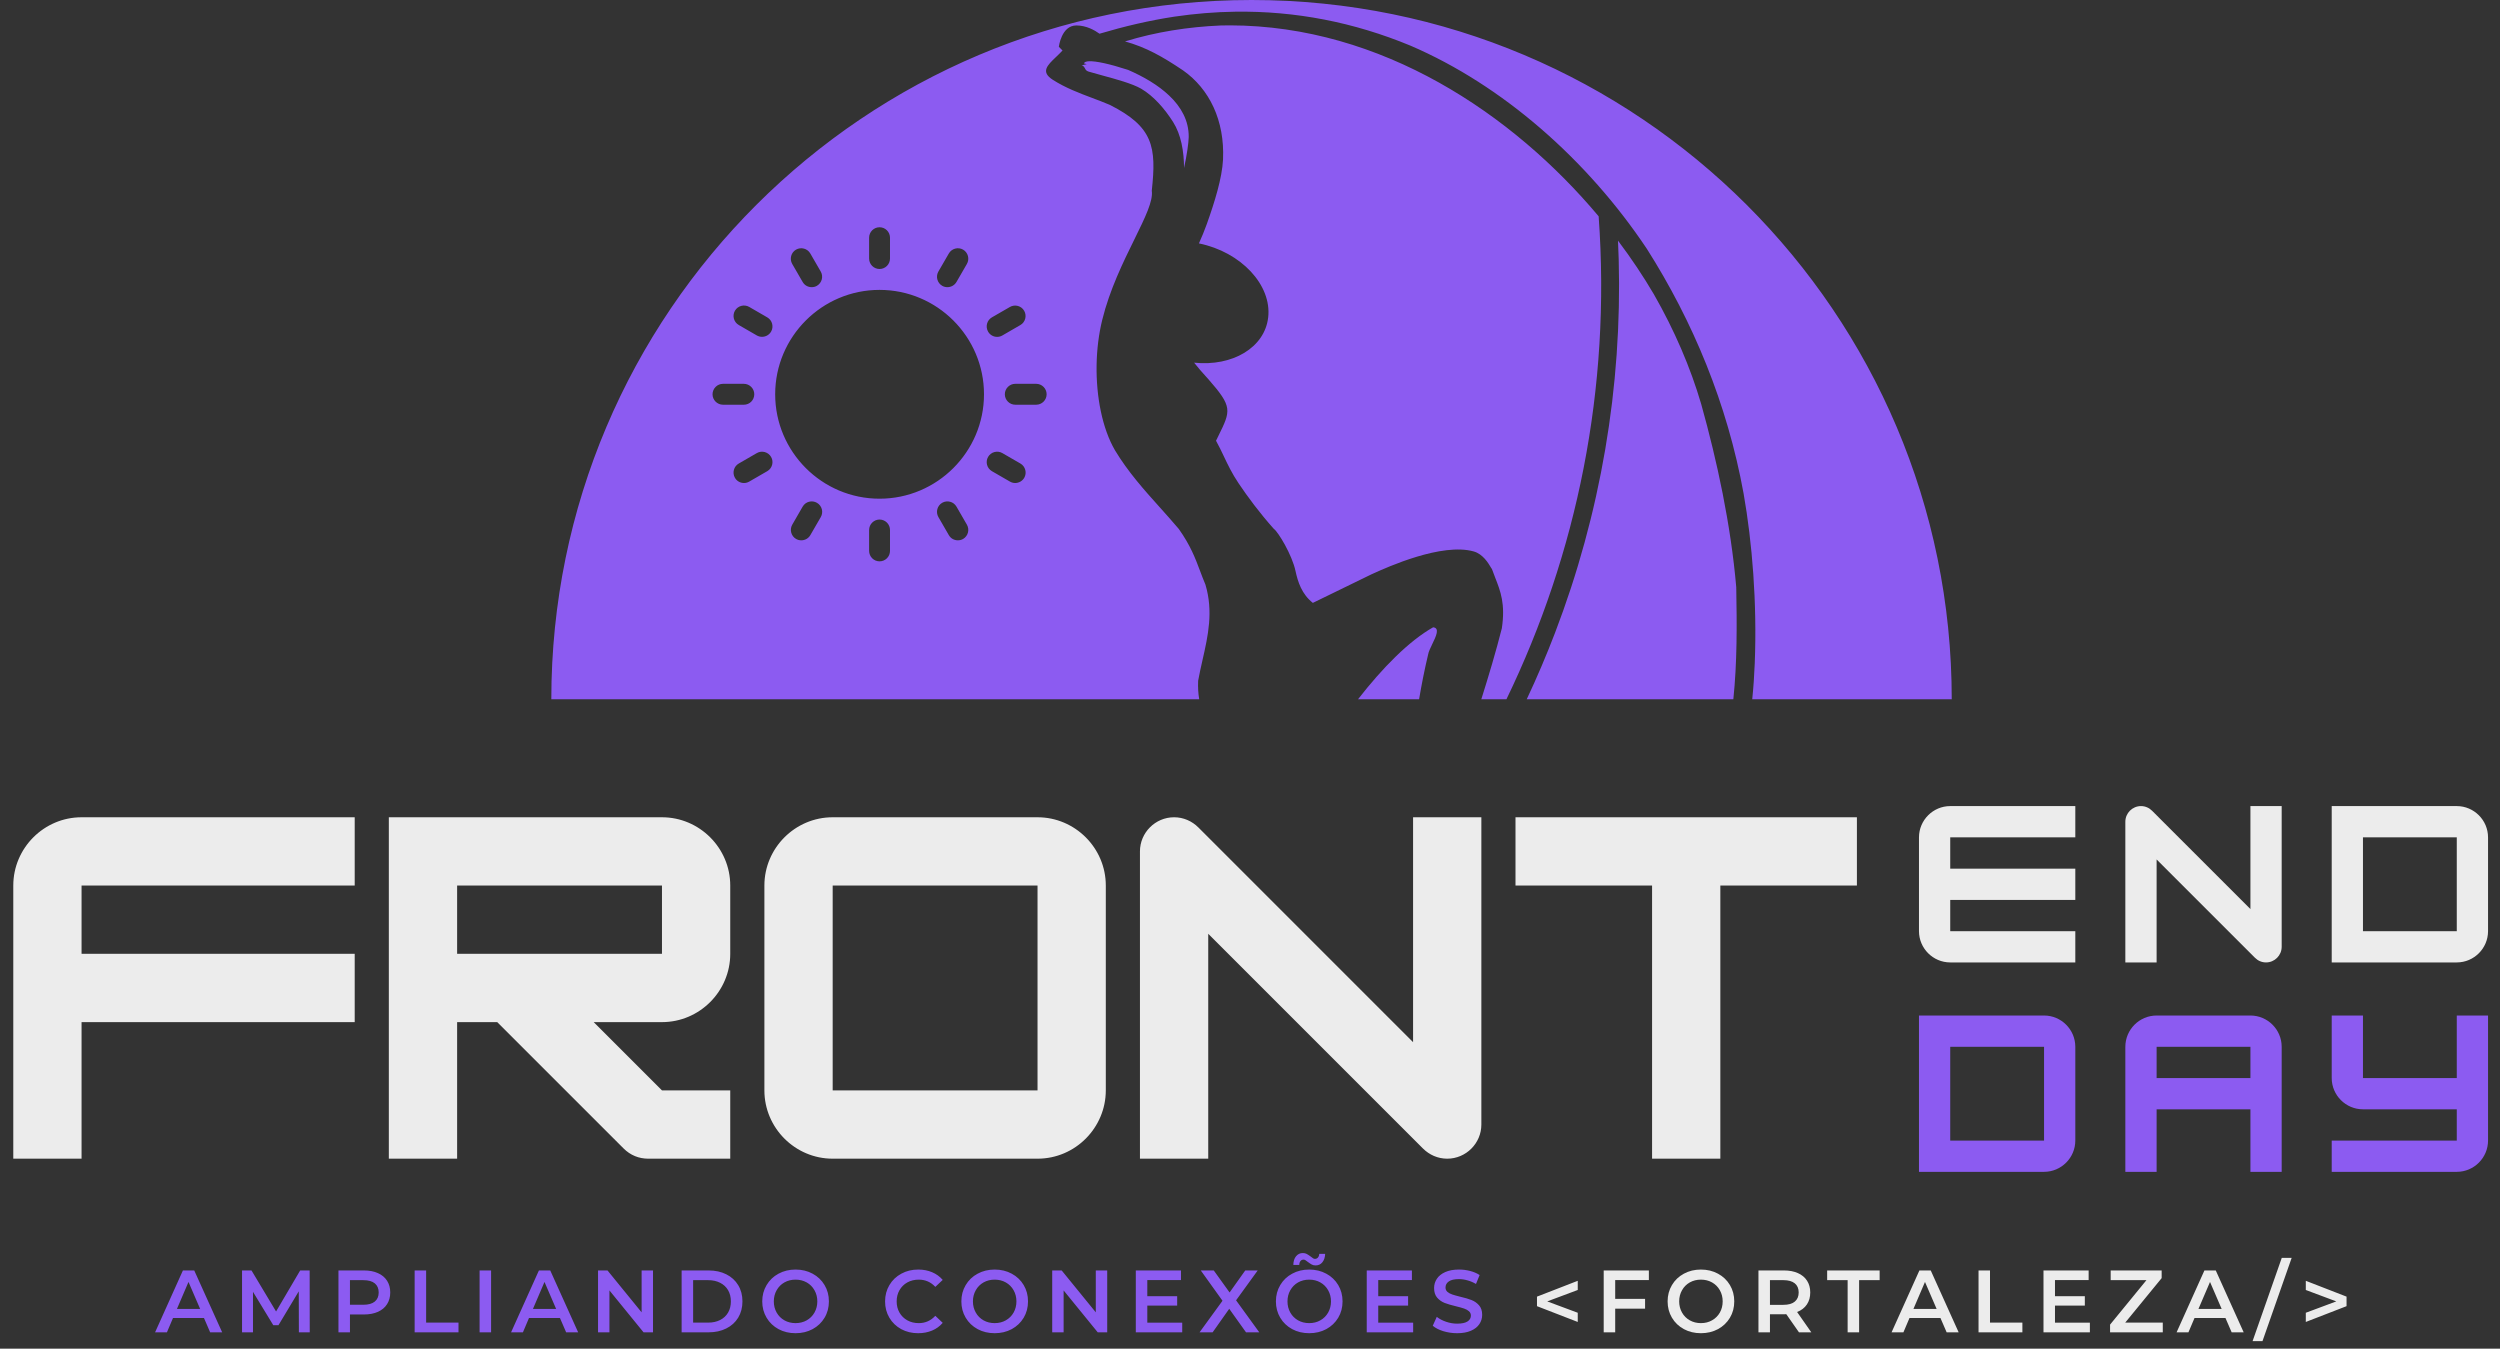 <svg width="152" height="82" viewBox="0 0 152 82" fill="none" xmlns="http://www.w3.org/2000/svg">
<rect x="0" y="0" width="152" height="82" fill="#333333" stroke="none"/>
<path fill-rule="evenodd" clip-rule="evenodd" d="M33.52 42.514C33.52 19.035 52.581 0 76.094 0C99.606 0 118.666 19.035 118.666 42.514H106.536C106.611 41.795 106.659 41.067 106.689 40.325C106.834 36.642 106.535 32.987 106.012 30.014C105.017 24.531 102.922 19.529 100.131 15.132C96.506 9.701 91.34 5.173 85.76 2.777C82.311 1.348 78.754 0.659 75.099 0.711V0.711C73.88 0.728 72.651 0.829 71.412 1.011C69.877 1.244 68.375 1.598 66.85 2.05C66.575 1.85 66.059 1.547 65.444 1.547C64.532 1.547 64.377 2.844 64.377 2.844L64.602 3.07C64.473 3.21 64.336 3.341 64.206 3.465C63.671 3.975 63.256 4.37 64.015 4.855C64.787 5.346 65.61 5.656 66.41 5.957C66.774 6.094 67.133 6.229 67.48 6.378C68.798 7.042 69.507 7.682 69.85 8.479C70.2 9.291 70.172 10.266 70.028 11.597C70.122 12.213 69.617 13.241 68.971 14.553C68.296 15.925 67.468 17.607 67.015 19.453C66.802 20.319 66.688 21.255 66.673 22.196C66.642 24.12 67.02 26.054 67.792 27.38C68.585 28.694 69.547 29.767 70.521 30.853L70.522 30.853C70.907 31.282 71.293 31.714 71.673 32.163C72.382 33.166 72.668 33.926 72.964 34.713C73.066 34.985 73.17 35.259 73.292 35.549C73.779 37.189 73.447 38.658 73.114 40.126C73.019 40.546 72.924 40.967 72.847 41.391C72.83 41.798 72.852 42.17 72.912 42.514H33.52ZM86.281 42.514H82.569C84.063 40.592 85.672 38.966 87.135 38.139C87.554 38.185 87.314 38.682 87.083 39.158C86.967 39.398 86.854 39.633 86.828 39.802C86.608 40.727 86.431 41.625 86.281 42.514ZM91.592 42.514H90.064C90.517 41.074 90.95 39.634 91.312 38.2C91.534 36.718 91.232 35.95 90.909 35.126L90.909 35.126L90.909 35.125C90.838 34.946 90.767 34.764 90.7 34.572C90.694 34.584 90.671 34.546 90.631 34.477L90.631 34.477C90.496 34.249 90.165 33.688 89.606 33.529C87.671 32.979 84.334 34.489 83.512 34.862C83.456 34.887 83.412 34.907 83.38 34.921L79.821 36.656C79.144 36.12 78.908 35.376 78.766 34.713C78.559 33.739 77.712 32.333 77.447 32.153C76.586 31.189 75.861 30.21 75.302 29.378C74.906 28.788 74.657 28.265 74.411 27.746C74.262 27.433 74.114 27.12 73.934 26.796C73.983 26.695 74.03 26.6 74.075 26.51L74.075 26.508L74.076 26.506L74.078 26.503C74.839 24.958 74.946 24.741 73.476 23.064C73.401 22.978 73.33 22.9 73.258 22.821C73.078 22.622 72.891 22.416 72.602 22.051C74.931 22.294 76.892 21.138 77.105 19.304C77.335 17.331 75.453 15.318 72.895 14.799C73.069 14.409 73.233 14.017 73.373 13.624C73.855 12.273 74.302 10.83 74.36 9.702C74.47 7.32 73.523 5.403 71.938 4.286C70.679 3.439 69.692 2.881 68.402 2.518C70.278 1.941 72.251 1.632 74.228 1.549C74.412 1.545 74.594 1.543 74.776 1.543L74.777 1.542C83.993 1.557 91.98 6.925 97.198 13.152C97.96 23.629 95.873 33.671 91.592 42.514ZM92.826 42.514H105.387C105.618 40.303 105.608 37.995 105.564 35.699C105.233 31.893 104.404 28.042 103.432 24.564C102.776 22.333 101.808 20.081 100.558 17.896C99.919 16.808 99.189 15.712 98.374 14.631C98.392 15.009 98.406 15.388 98.417 15.767C98.47 17.699 98.428 19.633 98.292 21.561C98.224 22.525 98.132 23.487 98.017 24.447C97.901 25.406 97.762 26.362 97.6 27.315C97.437 28.268 97.251 29.216 97.042 30.16C96.834 31.103 96.601 32.041 96.346 32.973C96.091 33.905 95.814 34.831 95.513 35.749C95.212 36.667 94.889 37.578 94.544 38.481C94.021 39.846 93.448 41.191 92.826 42.514ZM68.59 4.25C67.437 3.877 66.641 3.71 66.225 3.724C66.037 3.73 65.929 3.774 65.9 3.853L66.071 3.901L65.761 3.973C65.769 3.975 65.778 3.978 65.786 3.981C65.8 3.986 65.814 3.99 65.829 3.995C65.907 4.044 65.937 4.103 65.967 4.16C66.006 4.237 66.044 4.311 66.197 4.356C66.444 4.429 66.717 4.504 67 4.581H67C67.877 4.82 68.842 5.083 69.38 5.392C70.148 5.843 70.822 6.625 71.323 7.416C71.812 8.189 71.986 9.205 71.99 10.215C72.171 9.383 72.263 8.709 72.274 8.333C72.284 7.333 71.811 6.499 71.087 5.812C70.412 5.17 69.518 4.653 68.59 4.25ZM53.477 17.625C49.978 17.625 47.131 20.473 47.131 23.972C47.131 27.471 49.978 30.321 53.477 30.321C56.976 30.321 59.827 27.471 59.827 23.972C59.827 20.473 56.976 17.625 53.477 17.625ZM45.225 23.336C45.574 23.336 45.86 23.622 45.86 23.972C45.86 24.325 45.578 24.607 45.229 24.607H43.958C43.608 24.607 43.322 24.321 43.322 23.972C43.323 23.803 43.39 23.642 43.509 23.523C43.628 23.404 43.789 23.337 43.958 23.336H45.225ZM48.802 17.145C48.919 17.35 49.131 17.46 49.353 17.46C49.464 17.461 49.573 17.432 49.669 17.377C49.971 17.202 50.075 16.812 49.901 16.51L49.266 15.411C49.091 15.108 48.701 15.004 48.398 15.178C48.096 15.353 47.992 15.743 48.166 16.046L48.802 17.145ZM45.551 18.66L46.65 19.296C46.953 19.471 47.057 19.861 46.882 20.163C46.826 20.259 46.745 20.339 46.648 20.395C46.552 20.45 46.442 20.479 46.331 20.479C46.22 20.479 46.111 20.45 46.015 20.395L44.916 19.76C44.613 19.585 44.509 19.195 44.684 18.892C44.858 18.59 45.248 18.486 45.551 18.66ZM46.015 27.548L44.916 28.183C44.613 28.358 44.509 28.748 44.684 29.051C44.801 29.256 45.013 29.367 45.235 29.367C45.346 29.367 45.455 29.338 45.551 29.282L46.65 28.647C46.953 28.473 47.057 28.082 46.882 27.78C46.707 27.478 46.317 27.373 46.015 27.548ZM52.842 32.224C52.842 31.875 53.128 31.588 53.477 31.588C53.56 31.588 53.643 31.605 53.72 31.637C53.797 31.669 53.867 31.715 53.926 31.774C53.985 31.833 54.032 31.904 54.064 31.981C54.096 32.058 54.112 32.14 54.112 32.224V33.495C54.112 33.663 54.045 33.824 53.926 33.944C53.807 34.062 53.645 34.13 53.477 34.13C53.128 34.13 52.842 33.844 52.842 33.495V32.224ZM63 23.336H61.729C61.38 23.336 61.094 23.622 61.094 23.972C61.094 24.321 61.38 24.607 61.729 24.607H63C63.349 24.607 63.635 24.321 63.635 23.972C63.635 23.622 63.349 23.336 63 23.336ZM48.802 30.802C48.976 30.499 49.366 30.395 49.669 30.57C49.742 30.611 49.805 30.667 49.856 30.733C49.907 30.799 49.945 30.874 49.967 30.955C49.989 31.035 49.994 31.119 49.983 31.202C49.973 31.285 49.946 31.365 49.904 31.437L49.269 32.536C49.212 32.633 49.132 32.712 49.035 32.768C48.938 32.823 48.829 32.852 48.717 32.852C48.606 32.852 48.498 32.823 48.401 32.768C48.099 32.594 47.995 32.204 48.169 31.901L48.802 30.802ZM58.153 30.802C57.978 30.499 57.588 30.395 57.285 30.57C56.983 30.744 56.879 31.134 57.054 31.437L57.689 32.536C57.807 32.742 58.018 32.852 58.24 32.852C58.348 32.852 58.459 32.825 58.556 32.768C58.858 32.594 58.963 32.204 58.788 31.901L58.153 30.802ZM60.943 27.548L62.042 28.183C62.344 28.358 62.449 28.748 62.274 29.051C62.217 29.147 62.137 29.227 62.04 29.282C61.943 29.337 61.834 29.367 61.722 29.367C61.611 29.367 61.503 29.338 61.407 29.282L60.307 28.647C60.005 28.473 59.901 28.082 60.076 27.78C60.25 27.478 60.64 27.373 60.943 27.548ZM60.623 20.482C60.731 20.482 60.842 20.456 60.939 20.399L62.038 19.763C62.341 19.589 62.445 19.199 62.27 18.896C62.096 18.593 61.706 18.489 61.403 18.664L60.307 19.296C60.005 19.471 59.901 19.861 60.076 20.163C60.13 20.26 60.21 20.34 60.306 20.397C60.403 20.453 60.512 20.482 60.623 20.482ZM57.602 17.46C57.491 17.461 57.382 17.432 57.285 17.377C56.983 17.202 56.879 16.812 57.054 16.51L57.689 15.411C57.864 15.108 58.254 15.004 58.556 15.178C58.858 15.353 58.963 15.743 58.788 16.046L58.153 17.145C58.096 17.241 58.016 17.321 57.919 17.376C57.822 17.431 57.713 17.46 57.602 17.46ZM53.477 16.355C53.827 16.355 54.112 16.069 54.112 15.72V14.452C54.112 14.369 54.096 14.286 54.064 14.209C54.032 14.132 53.985 14.062 53.926 14.003C53.867 13.944 53.797 13.897 53.72 13.865C53.643 13.834 53.56 13.817 53.477 13.817C53.394 13.817 53.311 13.834 53.234 13.865C53.157 13.897 53.087 13.944 53.028 14.003C52.969 14.062 52.922 14.132 52.89 14.209C52.858 14.286 52.842 14.369 52.842 14.452V15.723C52.842 16.072 53.128 16.355 53.477 16.355Z" fill="#8C5BF1"/>
<path d="M12.401 80.134H10.519L10.149 81.005H9.429L11.121 77.243H11.81L13.508 81.005H12.777L12.401 80.134ZM12.169 79.585L11.461 77.942L10.757 79.585H12.169ZM18.172 81.005L18.165 78.513L16.93 80.574H16.617L15.382 78.544V81.005H14.716V77.243H15.291L16.785 79.738L18.251 77.243H18.827L18.832 81.005H18.172ZM22.126 77.243C22.451 77.243 22.736 77.297 22.977 77.405C23.219 77.513 23.405 77.666 23.533 77.868C23.662 78.069 23.727 78.306 23.727 78.582C23.727 78.854 23.662 79.092 23.533 79.295C23.405 79.497 23.219 79.652 22.977 79.76C22.736 79.867 22.451 79.92 22.126 79.92H21.277V81.005H20.578V77.243H22.126ZM22.094 79.329C22.399 79.329 22.63 79.265 22.787 79.135C22.945 79.006 23.024 78.821 23.024 78.582C23.024 78.342 22.945 78.158 22.787 78.028C22.63 77.899 22.399 77.834 22.094 77.834H21.277V79.329H22.094ZM25.21 77.243H25.909V80.415H27.877V81.005H25.21V77.243ZM29.159 77.243H29.858V81.005H29.159V77.243ZM34.045 80.134H32.163L31.794 81.005H31.073L32.766 77.243H33.455L35.152 81.005H34.422L34.045 80.134ZM33.814 79.585L33.105 77.942L32.402 79.585H33.814ZM39.703 77.243V81.005H39.128L37.054 78.458V81.005H36.36V77.243H36.936L39.01 79.79V77.243H39.703ZM41.443 77.243H43.089C43.489 77.243 43.845 77.321 44.157 77.477C44.468 77.633 44.711 77.853 44.883 78.139C45.055 78.423 45.141 78.751 45.141 79.125C45.141 79.498 45.055 79.826 44.883 80.112C44.711 80.396 44.468 80.616 44.157 80.771C43.845 80.927 43.489 81.005 43.089 81.005H41.443V77.243ZM43.055 80.415C43.332 80.415 43.575 80.362 43.783 80.257C43.993 80.15 44.154 80 44.268 79.804C44.381 79.609 44.437 79.383 44.437 79.125C44.437 78.866 44.381 78.639 44.268 78.444C44.154 78.249 43.993 78.099 43.783 77.993C43.575 77.887 43.332 77.834 43.055 77.834H42.142V80.415H43.055ZM48.369 81.059C47.987 81.059 47.642 80.977 47.333 80.811C47.025 80.643 46.783 80.412 46.608 80.117C46.432 79.82 46.344 79.489 46.344 79.125C46.344 78.76 46.432 78.429 46.608 78.134C46.783 77.837 47.025 77.606 47.333 77.44C47.642 77.272 47.987 77.189 48.369 77.189C48.753 77.189 49.099 77.272 49.407 77.44C49.716 77.606 49.957 77.836 50.133 78.131C50.309 78.425 50.397 78.756 50.397 79.125C50.397 79.494 50.309 79.826 50.133 80.119C49.957 80.413 49.716 80.643 49.407 80.811C49.099 80.977 48.753 81.059 48.369 81.059ZM48.369 80.446C48.62 80.446 48.845 80.39 49.046 80.277C49.245 80.166 49.409 80.003 49.52 79.804C49.635 79.601 49.693 79.375 49.693 79.125C49.693 78.874 49.635 78.648 49.52 78.446C49.406 78.243 49.248 78.084 49.046 77.971C48.845 77.858 48.62 77.802 48.369 77.802C48.119 77.802 47.894 77.858 47.693 77.971C47.492 78.084 47.335 78.243 47.22 78.446C47.105 78.648 47.048 78.874 47.048 79.125C47.048 79.375 47.105 79.601 47.22 79.804C47.331 80.002 47.494 80.166 47.693 80.277C47.894 80.39 48.119 80.446 48.369 80.446ZM55.824 81.059C55.443 81.059 55.099 80.977 54.793 80.811C54.488 80.643 54.248 80.413 54.074 80.119C53.9 79.826 53.813 79.494 53.813 79.125C53.813 78.756 53.901 78.425 54.077 78.131C54.252 77.836 54.493 77.606 54.8 77.44C55.106 77.272 55.45 77.189 55.828 77.189C56.137 77.189 56.418 77.243 56.672 77.351C56.926 77.458 57.141 77.614 57.317 77.819L56.867 78.242C56.594 77.948 56.259 77.802 55.861 77.802C55.603 77.802 55.371 77.858 55.167 77.971C54.967 78.081 54.801 78.245 54.689 78.444C54.574 78.644 54.517 78.871 54.517 79.125C54.517 79.38 54.574 79.607 54.689 79.807C54.804 80.007 54.963 80.163 55.167 80.277C55.371 80.39 55.603 80.446 55.861 80.446C56.259 80.446 56.594 80.298 56.867 80.001L57.317 80.429C57.141 80.635 56.926 80.791 56.67 80.899C56.414 81.005 56.132 81.059 55.824 81.059ZM60.476 81.059C60.093 81.059 59.748 80.977 59.44 80.811C59.131 80.643 58.889 80.412 58.714 80.117C58.538 79.82 58.451 79.489 58.451 79.125C58.451 78.76 58.538 78.429 58.714 78.134C58.889 77.837 59.131 77.606 59.44 77.44C59.748 77.272 60.093 77.189 60.476 77.189C60.859 77.189 61.205 77.272 61.514 77.44C61.822 77.606 62.064 77.836 62.24 78.131C62.415 78.425 62.503 78.756 62.503 79.125C62.503 79.494 62.415 79.826 62.24 80.119C62.064 80.413 61.822 80.643 61.514 80.811C61.205 80.977 60.859 81.059 60.476 81.059ZM60.476 80.446C60.727 80.446 60.952 80.39 61.152 80.277C61.351 80.166 61.516 80.003 61.627 79.804C61.741 79.601 61.799 79.375 61.799 79.125C61.799 78.874 61.741 78.648 61.627 78.446C61.512 78.243 61.354 78.084 61.152 77.971C60.952 77.858 60.727 77.802 60.476 77.802C60.226 77.802 60.001 77.858 59.799 77.971C59.599 78.084 59.441 78.243 59.327 78.446C59.212 78.648 59.154 78.874 59.154 79.125C59.154 79.375 59.212 79.601 59.327 79.804C59.437 80.002 59.601 80.166 59.799 80.277C60.001 80.39 60.226 80.446 60.476 80.446ZM67.318 77.243V81.005H66.742L64.668 78.458V81.005H63.974V77.243H64.55L66.624 79.79V77.243H67.318ZM71.879 80.419V81.005H69.057V77.243H71.803V77.829H69.756V78.808H71.572V79.381H69.756V80.419H71.879ZM75.758 81.005L74.737 79.575L73.728 81.005H72.933L74.328 79.086L73.007 77.243H73.797L74.759 78.582L75.711 77.243H76.469L75.153 79.059L76.565 81.005H75.758ZM79.6 81.059C79.217 81.059 78.872 80.977 78.564 80.811C78.255 80.643 78.013 80.412 77.838 80.117C77.662 79.82 77.575 79.489 77.575 79.125C77.575 78.76 77.662 78.429 77.838 78.134C78.013 77.837 78.255 77.606 78.564 77.44C78.872 77.272 79.217 77.189 79.6 77.189C79.984 77.189 80.329 77.272 80.638 77.44C80.946 77.606 81.188 77.836 81.364 78.131C81.539 78.425 81.627 78.756 81.627 79.125C81.627 79.494 81.539 79.826 81.364 80.119C81.188 80.413 80.946 80.643 80.638 80.811C80.329 80.977 79.984 81.059 79.6 81.059ZM79.6 80.446C79.851 80.446 80.076 80.39 80.276 80.277C80.475 80.166 80.64 80.003 80.751 79.804C80.866 79.601 80.924 79.375 80.924 79.125C80.924 78.874 80.866 78.648 80.751 78.446C80.636 78.243 80.478 78.084 80.276 77.971C80.076 77.858 79.851 77.802 79.6 77.802C79.35 77.802 79.125 77.858 78.923 77.971C78.723 78.084 78.565 78.243 78.451 78.446C78.336 78.648 78.279 78.874 78.279 79.125C78.279 79.375 78.336 79.601 78.451 79.804C78.561 80.002 78.725 80.166 78.923 80.277C79.125 80.39 79.35 80.446 79.6 80.446ZM79.989 76.938C79.898 76.938 79.82 76.92 79.755 76.884C79.689 76.848 79.608 76.794 79.511 76.722C79.453 76.676 79.406 76.641 79.368 76.618C79.33 76.595 79.293 76.584 79.258 76.584C79.222 76.583 79.187 76.59 79.154 76.605C79.122 76.62 79.093 76.642 79.071 76.67C79.023 76.726 78.998 76.805 78.995 76.906H78.635C78.638 76.686 78.692 76.512 78.798 76.382C78.904 76.251 79.044 76.185 79.216 76.185C79.305 76.185 79.381 76.204 79.447 76.239C79.514 76.275 79.596 76.329 79.693 76.399C79.75 76.447 79.798 76.482 79.836 76.505C79.874 76.528 79.91 76.539 79.947 76.539C80.02 76.539 80.081 76.513 80.129 76.461C80.178 76.406 80.205 76.332 80.21 76.234H80.569C80.562 76.445 80.506 76.615 80.402 76.743C80.299 76.873 80.161 76.938 79.989 76.938ZM85.92 80.419V81.005H83.098V77.243H85.844V77.829H83.797V78.808H85.613V79.381H83.797V80.419H85.92ZM88.596 81.059C88.305 81.059 88.025 81.018 87.754 80.936C87.485 80.852 87.271 80.743 87.112 80.606L87.356 80.065C87.509 80.187 87.698 80.286 87.921 80.363C88.146 80.44 88.37 80.478 88.596 80.478C88.876 80.478 89.085 80.434 89.223 80.346C89.361 80.256 89.43 80.136 89.43 79.989C89.43 79.882 89.391 79.794 89.314 79.725C89.236 79.656 89.139 79.6 89.021 79.561C88.903 79.52 88.741 79.475 88.537 79.425C88.249 79.356 88.017 79.289 87.84 79.221C87.664 79.153 87.507 79.043 87.382 78.901C87.256 78.757 87.193 78.561 87.193 78.313C87.193 78.105 87.25 77.917 87.363 77.747C87.476 77.577 87.646 77.442 87.872 77.341C88.1 77.24 88.379 77.189 88.709 77.189C88.938 77.189 89.164 77.218 89.385 77.275C89.608 77.333 89.8 77.415 89.961 77.523L89.74 78.065C89.579 77.969 89.406 77.896 89.225 77.846C89.046 77.795 88.872 77.77 88.704 77.77C88.428 77.77 88.223 77.816 88.089 77.91C87.954 78.003 87.887 78.127 87.887 78.281C87.887 78.388 87.925 78.476 88.002 78.544C88.079 78.612 88.177 78.665 88.295 78.704C88.413 78.744 88.574 78.789 88.778 78.84C89.058 78.904 89.287 78.971 89.466 79.042C89.643 79.109 89.8 79.219 89.924 79.361C90.052 79.504 90.116 79.698 90.116 79.942C90.116 80.149 90.059 80.337 89.946 80.505C89.834 80.675 89.664 80.809 89.434 80.909C89.204 81.009 88.925 81.059 88.596 81.059Z" fill="#8C5BF1"/>
<path d="M95.927 78.431L94.072 79.125L95.927 79.816V80.375L93.449 79.415V78.835L95.927 77.873V78.431ZM98.204 77.829V78.972H100.02V79.566H98.204V81.005H97.505V77.243H100.251V77.829H98.204ZM103.416 81.059C103.033 81.059 102.688 80.977 102.38 80.811C102.071 80.643 101.829 80.412 101.654 80.117C101.478 79.82 101.391 79.489 101.391 79.125C101.391 78.76 101.478 78.429 101.654 78.133C101.829 77.837 102.071 77.606 102.38 77.44C102.688 77.272 103.033 77.189 103.416 77.189C103.799 77.189 104.145 77.272 104.454 77.44C104.762 77.606 105.004 77.836 105.18 78.131C105.355 78.425 105.443 78.756 105.443 79.125C105.443 79.494 105.355 79.826 105.18 80.119C105.004 80.413 104.762 80.643 104.454 80.811C104.145 80.977 103.799 81.059 103.416 81.059ZM103.416 80.446C103.667 80.446 103.892 80.39 104.092 80.276C104.291 80.166 104.456 80.002 104.567 79.804C104.681 79.601 104.739 79.375 104.739 79.125C104.739 78.874 104.681 78.648 104.567 78.446C104.452 78.243 104.294 78.084 104.092 77.971C103.892 77.858 103.667 77.802 103.416 77.802C103.166 77.802 102.941 77.858 102.739 77.971C102.538 78.084 102.381 78.243 102.267 78.446C102.152 78.648 102.094 78.874 102.094 79.125C102.094 79.375 102.152 79.601 102.267 79.804C102.377 80.002 102.541 80.166 102.739 80.276C102.941 80.39 103.166 80.446 103.416 80.446ZM109.377 81.005L108.607 79.903C108.576 79.906 108.527 79.907 108.462 79.907H107.613V81.005H106.914V77.243H108.462C108.788 77.243 109.072 77.297 109.313 77.405C109.555 77.512 109.741 77.666 109.869 77.868C109.998 78.068 110.063 78.306 110.063 78.581C110.063 78.865 109.995 79.11 109.857 79.314C109.719 79.518 109.521 79.67 109.264 79.77L110.127 81.005H109.377ZM109.36 78.581C109.36 78.342 109.281 78.157 109.124 78.028C108.966 77.899 108.735 77.833 108.43 77.833H107.613V79.334H108.43C108.735 79.334 108.966 79.269 109.124 79.137C109.281 79.006 109.36 78.821 109.36 78.581ZM112.336 77.833H111.091V77.243H114.282V77.833H113.034V81.005H112.336V77.833ZM117.979 80.134H116.097L115.728 81.005H115.007L116.7 77.243H117.389L119.086 81.005H118.356L117.979 80.134ZM117.748 79.585L117.039 77.942L116.336 79.585H117.748ZM120.295 77.243H120.992V80.414H122.961V81.005H120.295V77.243ZM127.065 80.419V81.005H124.244V77.243H126.989V77.829H124.943V78.808H126.758V79.381H124.943V80.419H127.065ZM131.497 80.414V81.005H128.292V80.537L130.504 77.833H128.329V77.243H131.429V77.71L129.214 80.414H131.497ZM135.308 80.134H133.427L133.057 81.005H132.337L134.029 77.243H134.718L136.416 81.005H135.685L135.308 80.134ZM135.078 79.585L134.369 77.942L133.665 79.585H135.078ZM138.731 76.48H139.333L137.559 81.541H136.957L138.731 76.48ZM142.67 78.835V79.415L140.193 80.375V79.816L142.046 79.125L140.193 78.431V77.873L142.67 78.835ZM21.566 49.69H4.959C2.676 49.69 0.808 51.558 0.808 53.842V70.448H4.959V62.145H21.566V57.993H4.959V53.842H21.566V49.69ZM44.399 53.842C44.399 51.558 42.531 49.69 40.248 49.69H23.641V70.448H27.793V62.145H30.232L37.913 69.825C38.328 70.24 38.847 70.448 39.418 70.448H44.399V66.296H40.248L36.096 62.145H40.248C42.531 62.145 44.399 60.277 44.399 57.993V53.842ZM40.248 53.842V57.993H27.793V53.842H40.248ZM63.082 70.448C65.391 70.448 67.233 68.554 67.233 66.296V53.842C67.233 51.558 65.365 49.69 63.082 49.69H50.627C48.344 49.69 46.475 51.558 46.475 53.842V66.296C46.475 68.58 48.344 70.448 50.627 70.448H63.082ZM50.627 53.842H63.082V66.296H50.627V53.842ZM73.461 70.448V56.774L86.512 69.825C86.901 70.214 87.42 70.448 87.991 70.448C89.133 70.448 90.067 69.513 90.067 68.372V49.69H85.915V63.364L72.864 50.312C72.475 49.923 71.955 49.69 71.385 49.69C70.243 49.69 69.309 50.624 69.309 51.766V70.448H73.461ZM112.9 49.69H92.142V53.842H100.446V70.448H104.597V53.842H112.9V49.69ZM126.179 49.01H118.574C117.529 49.01 116.674 49.866 116.674 50.911V56.615C116.674 57.66 117.529 58.516 118.574 58.516H126.179V56.615H118.574V54.714H126.179V52.813H118.574V50.911H126.179V49.01ZM131.122 58.516V52.254L137.099 58.23C137.277 58.409 137.514 58.516 137.775 58.516C138.298 58.516 138.726 58.088 138.726 57.566V49.01H136.826V55.272L130.849 49.296C130.671 49.117 130.433 49.01 130.171 49.01C129.649 49.01 129.221 49.438 129.221 49.961V58.516H131.122ZM149.372 58.516C150.417 58.516 151.273 57.66 151.273 56.615V50.911C151.273 49.866 150.417 49.01 149.372 49.01H141.768V58.516H149.372ZM143.668 50.911H149.372V56.615H143.668V50.911Z" fill="#ECECEC"/>
<path d="M124.278 71.248C125.324 71.248 126.179 70.393 126.179 69.347V63.644C126.179 62.598 125.324 61.743 124.278 61.743H116.674V71.248H124.278ZM118.574 63.644H124.278V69.347H118.574V63.644ZM131.122 61.743C130.076 61.743 129.221 62.598 129.221 63.644V71.248H131.122V67.446H136.826V71.248H138.726V63.644C138.726 62.598 137.871 61.743 136.826 61.743H131.122ZM131.122 63.644H136.826V65.545H131.122V63.644ZM149.372 65.545H143.668V61.743H141.768V65.545C141.768 66.591 142.623 67.446 143.668 67.446H149.372V69.347H141.768V71.248H149.372C150.417 71.248 151.273 70.393 151.273 69.347V61.743H149.372V65.545Z" fill="#8C5BF1"/>
</svg>
